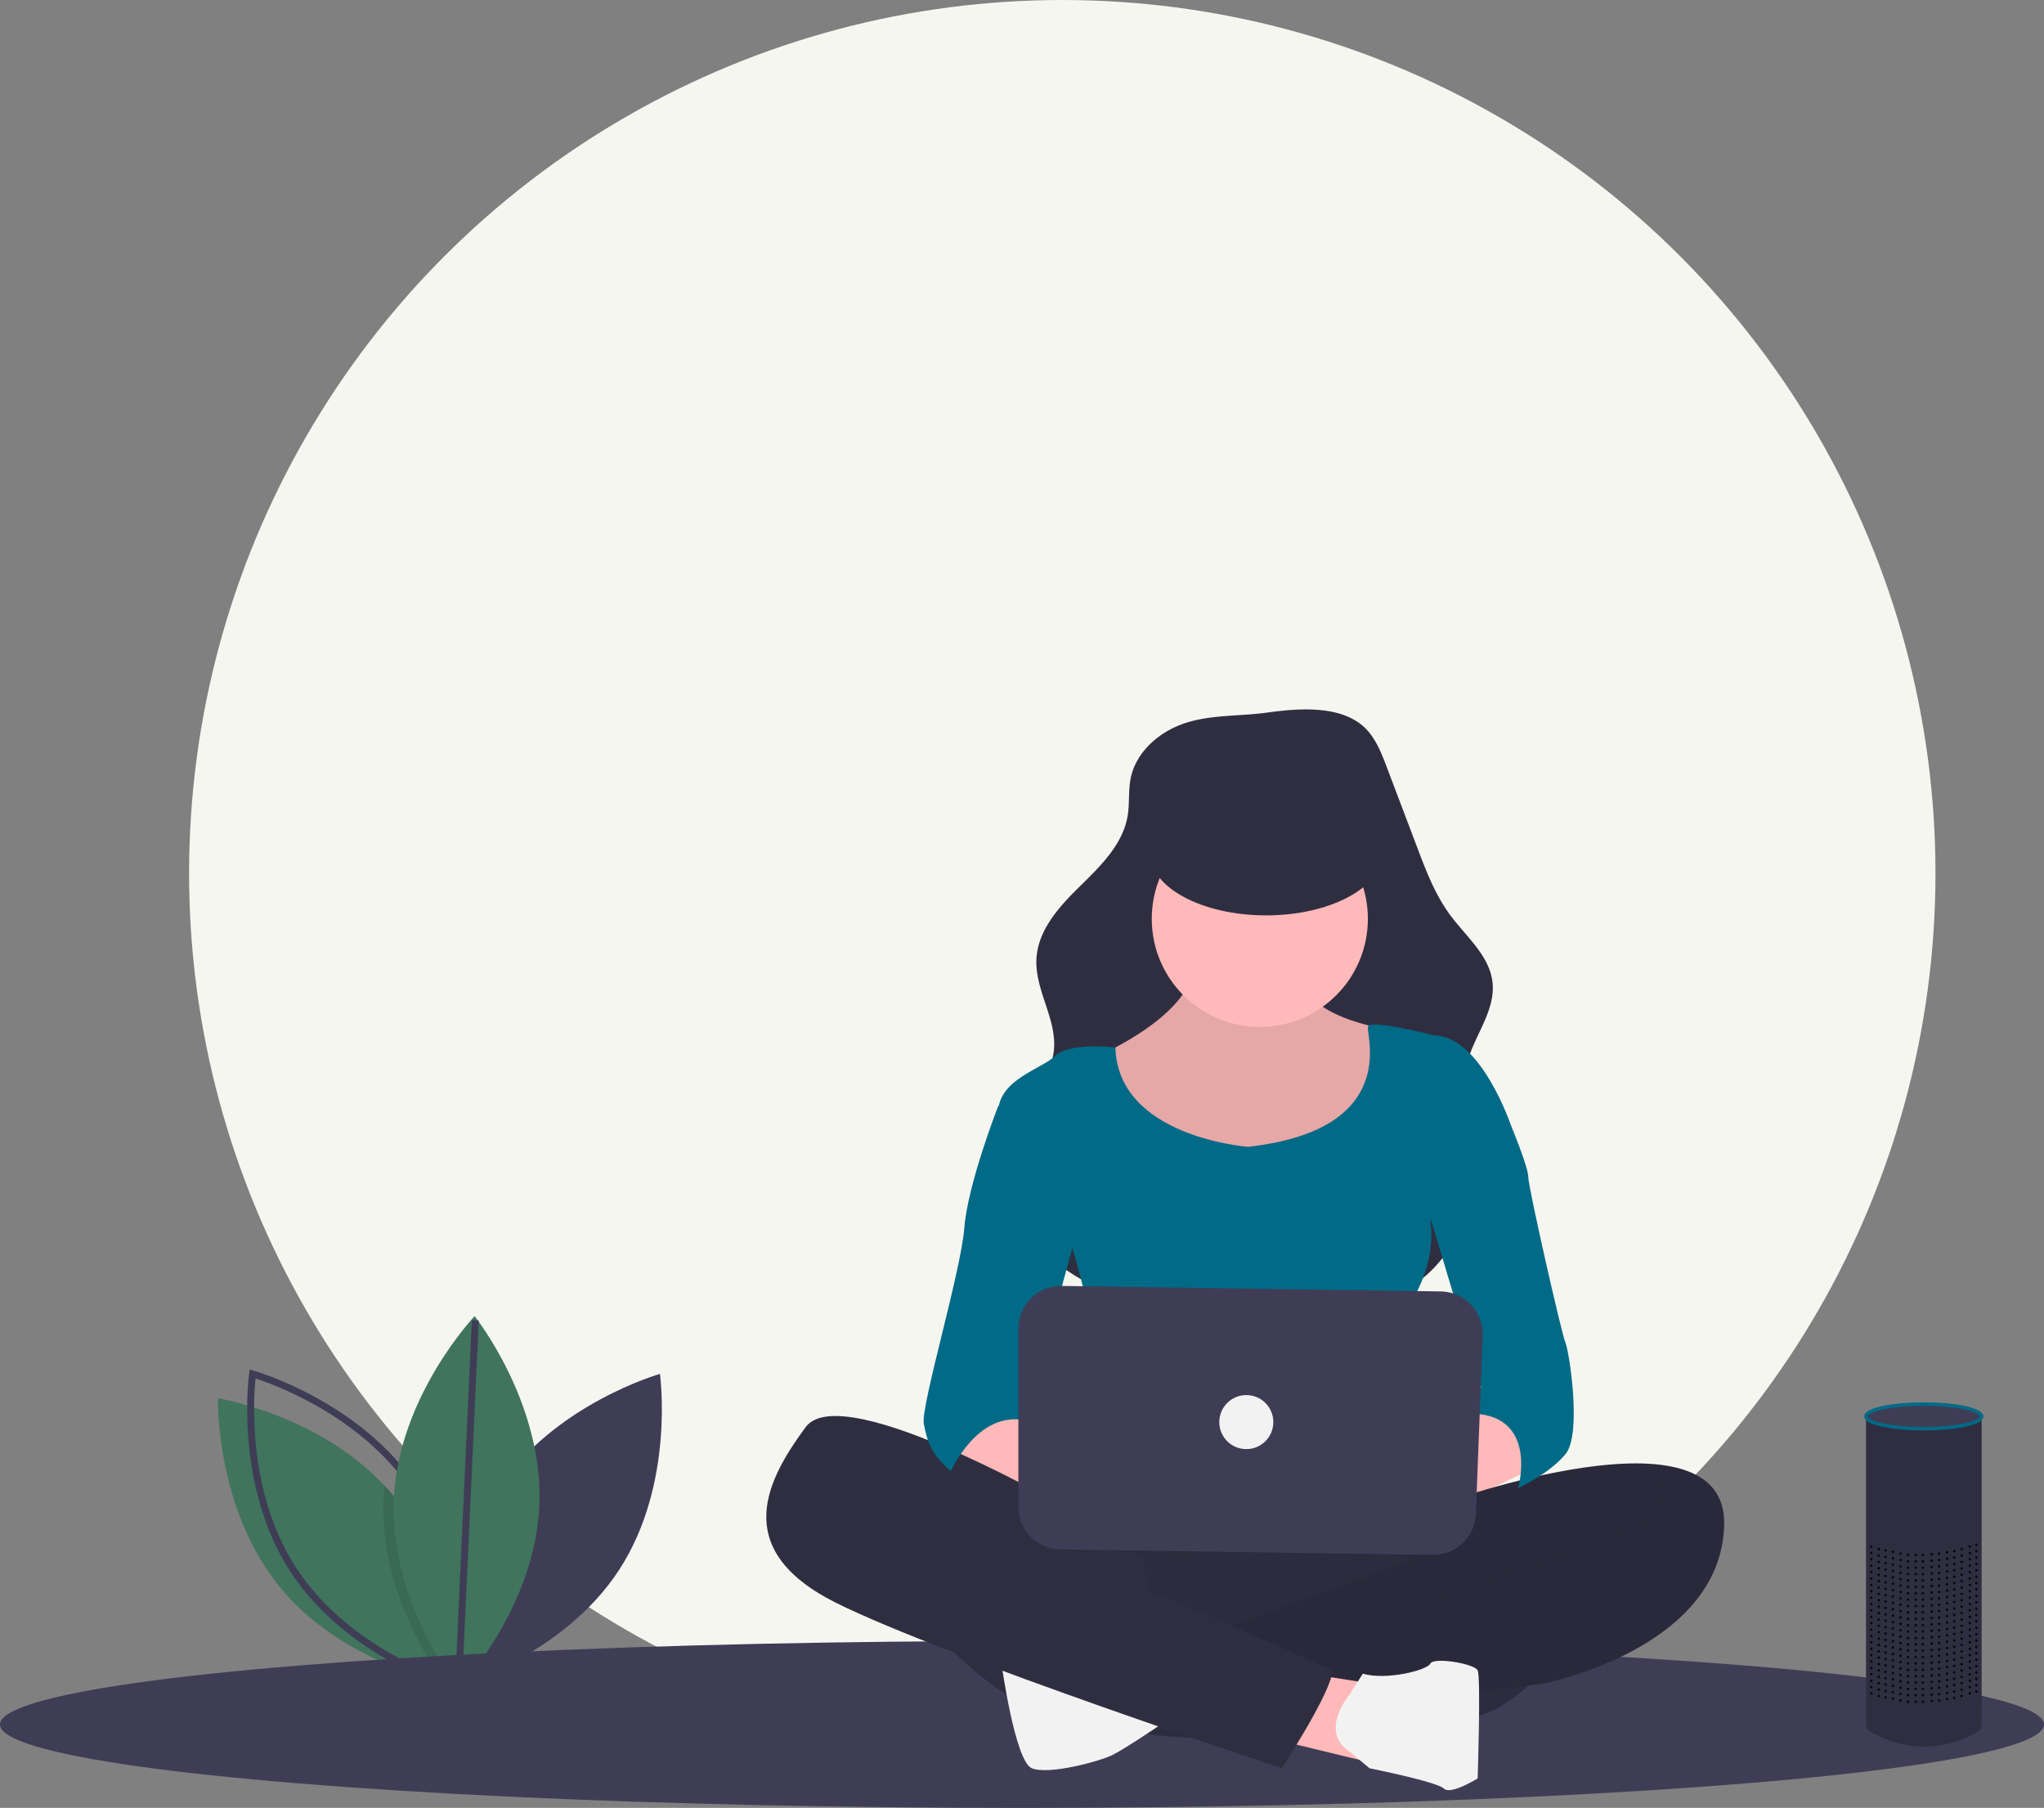 <svg xmlns="http://www.w3.org/2000/svg" width="588.194" height="520.174" viewBox="0 0 588.194 520.174">
  <rect x="0" y="0" width="588.194" height="520.174" fill="#808080" stroke="none"/>
  <g id="undraw_voice_interface_eckp" transform="translate(0 0)">
    <circle id="Ellipse_53" data-name="Ellipse 53" cx="251.276" cy="251.276" r="251.276" transform="translate(54.412 0)" fill="#f5f6f0"/>
    <path id="Path_302" data-name="Path 302" d="M384.566,672.011C368.38,696.833,372.815,728.4,372.815,728.4s30.678-8.674,46.864-33.5,11.751-56.393,11.751-56.393S400.752,647.189,384.566,672.011Z" transform="translate(-241.523 -243.205)" fill="#3f3d56"/>
    <path id="Path_303" data-name="Path 303" d="M345.915,730.872s-.394-.063-1.119-.21c-.578-.117-1.375-.285-2.347-.516-8.694-2.05-31.808-8.979-46.919-27.2-18.914-22.812-18.117-54.682-18.117-54.682s28.919,4.7,47.976,25.184q1.239,1.321,2.41,2.737c16.457,19.848,17.991,46.555,18.113,53.157C345.928,730.336,345.915,730.872,345.915,730.872Z" transform="translate(-214.709 -245.962)" fill="#40745d"/>
    <path id="Path_304" data-name="Path 304" d="M337.964,672.011c16.186,24.822,11.751,56.393,11.751,56.393s-30.678-8.674-46.864-33.5S291.1,638.515,291.1,638.515,321.778,647.189,337.964,672.011Z" transform="translate(-218.423 -243.205)" fill="none" stroke="#3f3d56" stroke-miterlimit="10" stroke-width="2"/>
    <path id="Path_305" data-name="Path 305" d="M364.683,739.271c-.428.516-.8.956-1.115,1.316-.687.784-1.077,1.195-1.077,1.195s-.474-.6-1.27-1.71c-4.372-6.095-18.436-27.767-17.35-52.8q.088-1.968.289-3.894,1.239,1.32,2.41,2.737C363.027,705.963,364.561,732.669,364.683,739.271Z" transform="translate(-233.481 -255.887)" opacity="0.1"/>
    <path id="Path_306" data-name="Path 306" d="M389.838,669.848c-1.279,29.605-23.256,52.7-23.256,52.7s-19.9-24.9-18.623-54.51,23.256-52.7,23.256-52.7S391.118,640.242,389.838,669.848Z" transform="translate(-234.637 -236.652)" fill="#40745d"/>
    <line id="Line_22" data-name="Line 22" y1="105.165" x2="4.832" transform="translate(131.945 379.892)" fill="none" stroke="#3f3d56" stroke-miterlimit="10" stroke-width="2"/>
    <ellipse id="Ellipse_54" data-name="Ellipse 54" cx="294.097" cy="24.008" rx="294.097" ry="24.008" transform="translate(0 472.158)" fill="#3f3d56"/>
    <path id="Path_307" data-name="Path 307" d="M644.11,375.975c-7.332,2.476-13.975,8.268-15.476,15.86-.7,3.519-.269,7.178-.855,10.717-1.359,8.208-7.8,14.477-13.744,20.3s-12.08,12.588-12.514,20.9c-.475,9.1,6.123,17.621,4.982,26.66-1.326,10.5-12.418,17.305-15.159,27.529-1.831,6.826.413,14.18,4.1,20.207,7.034,11.486,19.056,19.283,31.859,23.464s26.439,5.06,39.906,5.2c16.4.172,34.2-1.236,46.523-12.059a37.27,37.27,0,0,0,12.373-24.264c1.17-12.536-4.062-25.49-.453-37.553,2.271-7.592,7.968-14.525,7.117-22.4-.831-7.7-7.559-13.163-12.174-19.386-4.309-5.81-6.924-12.672-9.487-19.437l-8.769-23.146c-1.724-4.55-3.617-9.336-7.458-12.322-7.192-5.591-18.756-4.492-27.165-3.339C659.919,373.97,651.612,373.441,644.11,375.975Z" transform="translate(-303.272 -167.854)" fill="#2f2e41"/>
    <path id="Path_308" data-name="Path 308" d="M654.208,471.116s3.887,12.633-25.267,27.21,2.915,30.125,2.915,30.125l34.013,7.774s34.984-4.859,38.872-10.69,10.69-25.267,8.746-28.182a45.434,45.434,0,0,0-4.859-5.831s-23.323-3.887-22.351-14.577S654.208,471.116,654.208,471.116Z" transform="translate(-310.624 -195.571)" fill="#ffb9b9"/>
    <path id="Path_309" data-name="Path 309" d="M654.208,471.116s3.887,12.633-25.267,27.21,2.915,30.125,2.915,30.125l34.013,7.774s34.984-4.859,38.872-10.69,10.69-25.267,8.746-28.182a45.434,45.434,0,0,0-4.859-5.831s-23.323-3.887-22.351-14.577S654.208,471.116,654.208,471.116Z" transform="translate(-310.624 -195.571)" opacity="0.1"/>
    <circle id="Ellipse_55" data-name="Ellipse 55" cx="31.097" cy="31.097" r="31.097" transform="translate(331.436 233.272)" fill="#ffb9b9"/>
    <path id="Path_310" data-name="Path 310" d="M662.325,533.553s-37.451-2.739-38.161-28.58c0,0-13.344-1.546-17.231,2.341s-16.52,6.8-16.52,16.52,21.379,38.872,21.379,38.872,11.661,38.872,6.8,45.674-5.831,24.295-5.831,24.295,48.59-3.887,56.364,0,38.872,3.887,40.815,0S708,580.2,708,580.2s8.746-11.661,6.8-25.267l23.323-27.21s-8.746-26.238-22.351-26.238c0,0-18.464-4.859-18.95-2.43S706.056,528.694,662.325,533.553Z" transform="translate(-303.193 -203.588)" fill="#006a87"/>
    <path id="Path_311" data-name="Path 311" d="M568.737,662.041s8.746,13.605,31.1,16.52,26.238-4.859,24.295-6.8-25.267-10.69-25.267-10.69l-13.6-10.69Z" transform="translate(-297.065 -246.559)" fill="#ffb9b9"/>
    <path id="Path_312" data-name="Path 312" d="M771.784,650.38l-25.266,14.577s-33.041-1.944-20.408,7.774,35.956,5.831,35.956,5.831l22.351-10.69Z" transform="translate(-340.74 -246.559)" fill="#ffb9b9"/>
    <path id="Path_313" data-name="Path 313" d="M611.227,685.6s-23.323,57.336,4.859,66.082,105.925,6.8,123.417-4.859,22.351-27.21,19.436-32.069-22.351-18.464-35.956-19.436S611.227,685.6,611.227,685.6Z" transform="translate(-306.515 -256.516)" fill="#2f2e41"/>
    <path id="Path_314" data-name="Path 314" d="M611.227,685.6s-23.323,57.336,4.859,66.082,105.925,6.8,123.417-4.859,22.351-27.21,19.436-32.069-22.351-18.464-35.956-19.436S611.227,685.6,611.227,685.6Z" transform="translate(-306.515 -256.516)" opacity="0.05"/>
    <path id="Path_315" data-name="Path 315" d="M738.294,686s82.323-29.8,81.352,6.156-52.477,45.674-52.477,45.674l-15.549,1.944L666.1,742.69s2.915-15.549-3.887-17.492c0,0,22.351-5.831,23.323-6.8s56.364-20.408,60.251-21.379,15.549-8.746,24.295-7.774c0,0,9.718-7.774,20.408-5.831l-30.126,1.944Z" transform="translate(-323.491 -253.351)" fill="#2f2e41"/>
    <path id="Path_316" data-name="Path 316" d="M738.294,686s82.323-29.8,81.352,6.156-52.477,45.674-52.477,45.674l-15.549,1.944L666.1,742.69s2.915-15.549-3.887-17.492c0,0,22.351-5.831,23.323-6.8s56.364-20.408,60.251-21.379,15.549-8.746,24.295-7.774c0,0,9.718-7.774,20.408-5.831l-30.126,1.944Z" transform="translate(-323.491 -253.351)" opacity="0.1"/>
    <path id="Path_317" data-name="Path 317" d="M558,604.281l10.379,23.681,63.166-22.351,4.859-12.633-16.52-2.915-33.213,5.83-14.4,3.888Z" transform="translate(-157.741 -166.805)" fill="#2f2e41"/>
    <path id="Path_318" data-name="Path 318" d="M558,604.281l10.379,23.681,63.166-22.351,4.859-12.633-16.52-2.915-33.213,5.83-14.4,3.888Z" transform="translate(-157.741 -166.805)" opacity="0.1"/>
    <path id="Path_319" data-name="Path 319" d="M553.714,717.979s18.464,23.323,39.843,29.154,33.041-1.944,33.041-1.944l-6.8-27.21-2.915-17.492-12.633-8.746-25.267-11.661-30.125-9.718s-12.633-1.944-12.633,0,11.661,31.1,11.661,31.1Z" transform="translate(-287.874 -251.963)" fill="#2f2e41"/>
    <path id="Path_320" data-name="Path 320" d="M591.768,754.637s3.887,28.182,8.746,30.125,19.436-1.944,23.323-3.887,17.1-10.911,17.1-10.911S594.683,752.693,591.768,754.637Z" transform="translate(-303.576 -275.988)" fill="#f2f2f2"/>
    <path id="Path_321" data-name="Path 321" d="M521.413,671.348l18.464,2.915-1.944,22.351-25.754-6.256Z" transform="translate(-144.789 -189.784)" fill="#ffb9b9"/>
    <path id="Path_322" data-name="Path 322" d="M729.675,763.515s-8.653,10.3.093,16.131l5.831,4.859s19.436,3.887,21.379,5.831,9.718-2.915,9.718-2.915.972-29.154,0-31.1-12.633-3.887-13.605-1.944-12.633,4.859-19.436,2.915Z" transform="translate(-341.482 -275.731)" fill="#f2f2f2"/>
    <path id="Path_323" data-name="Path 323" d="M587.446,683.866s-68.025-39.843-78.715-25.267-22.351,34.984,8.746,50.533S645.754,756.75,645.754,756.75s14.577-22.351,14.577-28.182c0,0-51.5-23.323-60.251-25.267s-43.731-24.295-48.59-26.238-11.661-7.774-11.661-7.774Z" transform="translate(-276.904 -247.976)" fill="#2f2e41"/>
    <path id="Path_324" data-name="Path 324" d="M585.852,527.1l-3.887,2.915s-8.746,22.351-9.718,34.984-12.633,51.5-11.661,56.364,1.944,8.746,7.774,13.605c0,0,7.774-17.492,21.379-14.577l16.52-60.251Z" transform="translate(-294.745 -211.707)" fill="#006a87"/>
    <path id="Path_325" data-name="Path 325" d="M778.223,527.1,786,535.842s4.859,11.661,4.859,14.577,9.718,45.674,10.69,47.618,4.859,26.238,0,32.069-13.6,9.718-13.6,9.718,5.831-20.408-12.633-21.379l1.944-7.774-17.492-58.307Z" transform="translate(-351.066 -211.707)" fill="#006a87"/>
    <path id="Path_326" data-name="Path 326" d="M598.542,615.52v51.188a12.307,12.307,0,0,0,12.124,12.305l107.05,1.586a12.306,12.306,0,0,0,12.48-11.832l1.969-51.194a12.307,12.307,0,0,0-12.119-12.778l-109.019-1.58a12.307,12.307,0,0,0-12.485,12.305Z" transform="translate(-305.491 -233.225)" fill="#3f3d56"/>
    <ellipse id="Ellipse_56" data-name="Ellipse 56" cx="33.473" cy="18.024" rx="33.473" ry="18.024" transform="translate(330.884 227.324)" fill="#2f2e41"/>
    <circle id="Ellipse_57" data-name="Ellipse 57" cx="7.774" cy="7.774" r="7.774" transform="translate(350.872 401.392)" fill="#f2f2f2"/>
    <path id="Path_327" data-name="Path 327" d="M971.875,655.635v88.779c0,1.525-.821,1.743-2.155,2.483-4.5,2.5-15.594,6.944-28.914-.1-1.367-.722-2.209-.967-2.209-2.513V656.2S955.521,663.03,971.875,655.635Z" transform="translate(-401.622 -248.044)" fill="#2f2e41"/>
    <ellipse id="Ellipse_58" data-name="Ellipse 58" cx="16.639" cy="3.534" rx="16.639" ry="3.534" transform="translate(536.976 403.997)" fill="#3f3d56" stroke="#006a87" stroke-miterlimit="10" stroke-width="1"/>
    <g id="Group_48" data-name="Group 48" transform="translate(538.118 444.083)" opacity="0.8">
      <circle id="Ellipse_59" data-name="Ellipse 59" cx="0.373" cy="0.373" r="0.373" transform="translate(30.247)"/>
      <circle id="Ellipse_60" data-name="Ellipse 60" cx="0.373" cy="0.373" r="0.373" transform="translate(28.351 0.53)"/>
      <circle id="Ellipse_61" data-name="Ellipse 61" cx="0.373" cy="0.373" r="0.373" transform="translate(26.01 1.276)"/>
      <circle id="Ellipse_62" data-name="Ellipse 62" cx="0.373" cy="0.373" r="0.373" transform="translate(21.812 2.181)"/>
      <circle id="Ellipse_63" data-name="Ellipse 63" cx="0.373" cy="0.373" r="0.373" transform="translate(17.386 2.717)"/>
      <circle id="Ellipse_64" data-name="Ellipse 64" cx="0.373" cy="0.373" r="0.373" transform="translate(12.802 2.927)"/>
      <circle id="Ellipse_65" data-name="Ellipse 65" cx="0.373" cy="0.373" r="0.373" transform="translate(6.222 2.023)"/>
      <circle id="Ellipse_66" data-name="Ellipse 66" cx="0.373" cy="0.373" r="0.373" transform="translate(8.402 2.554)"/>
      <circle id="Ellipse_67" data-name="Ellipse 67" cx="0.373" cy="0.373" r="0.373" transform="translate(2.149 1.276)"/>
      <circle id="Ellipse_68" data-name="Ellipse 68" cx="0.373" cy="0.373" r="0.373" transform="translate(4.111 1.65)"/>
      <circle id="Ellipse_69" data-name="Ellipse 69" cx="0.373" cy="0.373" r="0.373" transform="translate(0 0.53)"/>
      <circle id="Ellipse_70" data-name="Ellipse 70" cx="0.373" cy="0.373" r="0.373" transform="translate(23.866 1.808)"/>
      <circle id="Ellipse_71" data-name="Ellipse 71" cx="0.373" cy="0.373" r="0.373" transform="translate(19.535 2.554)"/>
      <circle id="Ellipse_72" data-name="Ellipse 72" cx="0.373" cy="0.373" r="0.373" transform="translate(14.835 2.927)"/>
      <circle id="Ellipse_73" data-name="Ellipse 73" cx="0.373" cy="0.373" r="0.373" transform="translate(10.559 2.927)"/>
    </g>
    <g id="Group_49" data-name="Group 49" transform="translate(538.118 445.92)" opacity="0.8">
      <circle id="Ellipse_74" data-name="Ellipse 74" cx="0.373" cy="0.373" r="0.373" transform="translate(30.247)"/>
      <circle id="Ellipse_75" data-name="Ellipse 75" cx="0.373" cy="0.373" r="0.373" transform="translate(28.351 0.53)"/>
      <circle id="Ellipse_76" data-name="Ellipse 76" cx="0.373" cy="0.373" r="0.373" transform="translate(26.01 1.276)"/>
      <circle id="Ellipse_77" data-name="Ellipse 77" cx="0.373" cy="0.373" r="0.373" transform="translate(21.812 2.181)"/>
      <circle id="Ellipse_78" data-name="Ellipse 78" cx="0.373" cy="0.373" r="0.373" transform="translate(17.386 2.717)"/>
      <circle id="Ellipse_79" data-name="Ellipse 79" cx="0.373" cy="0.373" r="0.373" transform="translate(12.802 2.927)"/>
      <circle id="Ellipse_80" data-name="Ellipse 80" cx="0.373" cy="0.373" r="0.373" transform="translate(6.222 2.023)"/>
      <circle id="Ellipse_81" data-name="Ellipse 81" cx="0.373" cy="0.373" r="0.373" transform="translate(8.402 2.554)"/>
      <circle id="Ellipse_82" data-name="Ellipse 82" cx="0.373" cy="0.373" r="0.373" transform="translate(2.149 1.276)"/>
      <circle id="Ellipse_83" data-name="Ellipse 83" cx="0.373" cy="0.373" r="0.373" transform="translate(4.111 1.65)"/>
      <circle id="Ellipse_84" data-name="Ellipse 84" cx="0.373" cy="0.373" r="0.373" transform="translate(0 0.53)"/>
      <circle id="Ellipse_85" data-name="Ellipse 85" cx="0.373" cy="0.373" r="0.373" transform="translate(23.866 1.808)"/>
      <circle id="Ellipse_86" data-name="Ellipse 86" cx="0.373" cy="0.373" r="0.373" transform="translate(19.535 2.554)"/>
      <circle id="Ellipse_87" data-name="Ellipse 87" cx="0.373" cy="0.373" r="0.373" transform="translate(14.835 2.927)"/>
      <circle id="Ellipse_88" data-name="Ellipse 88" cx="0.373" cy="0.373" r="0.373" transform="translate(10.559 2.927)"/>
    </g>
    <g id="Group_50" data-name="Group 50" transform="translate(538.118 447.757)" opacity="0.8">
      <circle id="Ellipse_89" data-name="Ellipse 89" cx="0.373" cy="0.373" r="0.373" transform="translate(30.247)"/>
      <circle id="Ellipse_90" data-name="Ellipse 90" cx="0.373" cy="0.373" r="0.373" transform="translate(28.351 0.53)"/>
      <circle id="Ellipse_91" data-name="Ellipse 91" cx="0.373" cy="0.373" r="0.373" transform="translate(26.01 1.276)"/>
      <circle id="Ellipse_92" data-name="Ellipse 92" cx="0.373" cy="0.373" r="0.373" transform="translate(21.812 2.181)"/>
      <circle id="Ellipse_93" data-name="Ellipse 93" cx="0.373" cy="0.373" r="0.373" transform="translate(17.386 2.717)"/>
      <circle id="Ellipse_94" data-name="Ellipse 94" cx="0.373" cy="0.373" r="0.373" transform="translate(12.802 2.928)"/>
      <circle id="Ellipse_95" data-name="Ellipse 95" cx="0.373" cy="0.373" r="0.373" transform="translate(6.222 2.023)"/>
      <circle id="Ellipse_96" data-name="Ellipse 96" cx="0.373" cy="0.373" r="0.373" transform="translate(8.402 2.554)"/>
      <circle id="Ellipse_97" data-name="Ellipse 97" cx="0.373" cy="0.373" r="0.373" transform="translate(2.149 1.276)"/>
      <circle id="Ellipse_98" data-name="Ellipse 98" cx="0.373" cy="0.373" r="0.373" transform="translate(4.111 1.65)"/>
      <circle id="Ellipse_99" data-name="Ellipse 99" cx="0.373" cy="0.373" r="0.373" transform="translate(0 0.53)"/>
      <circle id="Ellipse_100" data-name="Ellipse 100" cx="0.373" cy="0.373" r="0.373" transform="translate(23.866 1.808)"/>
      <circle id="Ellipse_101" data-name="Ellipse 101" cx="0.373" cy="0.373" r="0.373" transform="translate(19.535 2.554)"/>
      <circle id="Ellipse_102" data-name="Ellipse 102" cx="0.373" cy="0.373" r="0.373" transform="translate(14.835 2.928)"/>
      <circle id="Ellipse_103" data-name="Ellipse 103" cx="0.373" cy="0.373" r="0.373" transform="translate(10.559 2.928)"/>
    </g>
    <g id="Group_51" data-name="Group 51" transform="translate(538.118 449.594)" opacity="0.8">
      <circle id="Ellipse_104" data-name="Ellipse 104" cx="0.373" cy="0.373" r="0.373" transform="translate(30.247)"/>
      <circle id="Ellipse_105" data-name="Ellipse 105" cx="0.373" cy="0.373" r="0.373" transform="translate(28.351 0.53)"/>
      <circle id="Ellipse_106" data-name="Ellipse 106" cx="0.373" cy="0.373" r="0.373" transform="translate(26.01 1.276)"/>
      <circle id="Ellipse_107" data-name="Ellipse 107" cx="0.373" cy="0.373" r="0.373" transform="translate(21.812 2.181)"/>
      <circle id="Ellipse_108" data-name="Ellipse 108" cx="0.373" cy="0.373" r="0.373" transform="translate(17.386 2.717)"/>
      <circle id="Ellipse_109" data-name="Ellipse 109" cx="0.373" cy="0.373" r="0.373" transform="translate(12.802 2.927)"/>
      <circle id="Ellipse_110" data-name="Ellipse 110" cx="0.373" cy="0.373" r="0.373" transform="translate(6.222 2.023)"/>
      <circle id="Ellipse_111" data-name="Ellipse 111" cx="0.373" cy="0.373" r="0.373" transform="translate(8.402 2.554)"/>
      <circle id="Ellipse_112" data-name="Ellipse 112" cx="0.373" cy="0.373" r="0.373" transform="translate(2.149 1.276)"/>
      <circle id="Ellipse_113" data-name="Ellipse 113" cx="0.373" cy="0.373" r="0.373" transform="translate(4.111 1.65)"/>
      <circle id="Ellipse_114" data-name="Ellipse 114" cx="0.373" cy="0.373" r="0.373" transform="translate(0 0.53)"/>
      <circle id="Ellipse_115" data-name="Ellipse 115" cx="0.373" cy="0.373" r="0.373" transform="translate(23.866 1.808)"/>
      <circle id="Ellipse_116" data-name="Ellipse 116" cx="0.373" cy="0.373" r="0.373" transform="translate(19.535 2.554)"/>
      <circle id="Ellipse_117" data-name="Ellipse 117" cx="0.373" cy="0.373" r="0.373" transform="translate(14.835 2.927)"/>
      <circle id="Ellipse_118" data-name="Ellipse 118" cx="0.373" cy="0.373" r="0.373" transform="translate(10.559 2.927)"/>
    </g>
    <g id="Group_52" data-name="Group 52" transform="translate(538.118 451.431)" opacity="0.8">
      <circle id="Ellipse_119" data-name="Ellipse 119" cx="0.373" cy="0.373" r="0.373" transform="translate(30.247)"/>
      <circle id="Ellipse_120" data-name="Ellipse 120" cx="0.373" cy="0.373" r="0.373" transform="translate(28.351 0.53)"/>
      <circle id="Ellipse_121" data-name="Ellipse 121" cx="0.373" cy="0.373" r="0.373" transform="translate(26.01 1.276)"/>
      <circle id="Ellipse_122" data-name="Ellipse 122" cx="0.373" cy="0.373" r="0.373" transform="translate(21.812 2.181)"/>
      <circle id="Ellipse_123" data-name="Ellipse 123" cx="0.373" cy="0.373" r="0.373" transform="translate(17.386 2.717)"/>
      <circle id="Ellipse_124" data-name="Ellipse 124" cx="0.373" cy="0.373" r="0.373" transform="translate(12.802 2.927)"/>
      <circle id="Ellipse_125" data-name="Ellipse 125" cx="0.373" cy="0.373" r="0.373" transform="translate(6.222 2.023)"/>
      <circle id="Ellipse_126" data-name="Ellipse 126" cx="0.373" cy="0.373" r="0.373" transform="translate(8.402 2.554)"/>
      <circle id="Ellipse_127" data-name="Ellipse 127" cx="0.373" cy="0.373" r="0.373" transform="translate(2.149 1.276)"/>
      <circle id="Ellipse_128" data-name="Ellipse 128" cx="0.373" cy="0.373" r="0.373" transform="translate(4.111 1.65)"/>
      <circle id="Ellipse_129" data-name="Ellipse 129" cx="0.373" cy="0.373" r="0.373" transform="translate(0 0.53)"/>
      <circle id="Ellipse_130" data-name="Ellipse 130" cx="0.373" cy="0.373" r="0.373" transform="translate(23.866 1.808)"/>
      <circle id="Ellipse_131" data-name="Ellipse 131" cx="0.373" cy="0.373" r="0.373" transform="translate(19.535 2.554)"/>
      <circle id="Ellipse_132" data-name="Ellipse 132" cx="0.373" cy="0.373" r="0.373" transform="translate(14.835 2.927)"/>
      <circle id="Ellipse_133" data-name="Ellipse 133" cx="0.373" cy="0.373" r="0.373" transform="translate(10.559 2.927)"/>
    </g>
    <g id="Group_53" data-name="Group 53" transform="translate(538.118 453.268)" opacity="0.8">
      <circle id="Ellipse_134" data-name="Ellipse 134" cx="0.373" cy="0.373" r="0.373" transform="translate(30.247)"/>
      <circle id="Ellipse_135" data-name="Ellipse 135" cx="0.373" cy="0.373" r="0.373" transform="translate(28.351 0.53)"/>
      <circle id="Ellipse_136" data-name="Ellipse 136" cx="0.373" cy="0.373" r="0.373" transform="translate(26.01 1.276)"/>
      <circle id="Ellipse_137" data-name="Ellipse 137" cx="0.373" cy="0.373" r="0.373" transform="translate(21.812 2.181)"/>
      <circle id="Ellipse_138" data-name="Ellipse 138" cx="0.373" cy="0.373" r="0.373" transform="translate(17.386 2.717)"/>
      <circle id="Ellipse_139" data-name="Ellipse 139" cx="0.373" cy="0.373" r="0.373" transform="translate(12.802 2.928)"/>
      <circle id="Ellipse_140" data-name="Ellipse 140" cx="0.373" cy="0.373" r="0.373" transform="translate(6.222 2.023)"/>
      <circle id="Ellipse_141" data-name="Ellipse 141" cx="0.373" cy="0.373" r="0.373" transform="translate(8.402 2.554)"/>
      <circle id="Ellipse_142" data-name="Ellipse 142" cx="0.373" cy="0.373" r="0.373" transform="translate(2.149 1.276)"/>
      <circle id="Ellipse_143" data-name="Ellipse 143" cx="0.373" cy="0.373" r="0.373" transform="translate(4.111 1.65)"/>
      <circle id="Ellipse_144" data-name="Ellipse 144" cx="0.373" cy="0.373" r="0.373" transform="translate(0 0.53)"/>
      <circle id="Ellipse_145" data-name="Ellipse 145" cx="0.373" cy="0.373" r="0.373" transform="translate(23.866 1.808)"/>
      <circle id="Ellipse_146" data-name="Ellipse 146" cx="0.373" cy="0.373" r="0.373" transform="translate(19.535 2.554)"/>
      <circle id="Ellipse_147" data-name="Ellipse 147" cx="0.373" cy="0.373" r="0.373" transform="translate(14.835 2.928)"/>
      <circle id="Ellipse_148" data-name="Ellipse 148" cx="0.373" cy="0.373" r="0.373" transform="translate(10.559 2.928)"/>
    </g>
    <g id="Group_54" data-name="Group 54" transform="translate(538.118 455.105)" opacity="0.8">
      <circle id="Ellipse_149" data-name="Ellipse 149" cx="0.373" cy="0.373" r="0.373" transform="translate(30.247)"/>
      <circle id="Ellipse_150" data-name="Ellipse 150" cx="0.373" cy="0.373" r="0.373" transform="translate(28.351 0.53)"/>
      <circle id="Ellipse_151" data-name="Ellipse 151" cx="0.373" cy="0.373" r="0.373" transform="translate(26.01 1.276)"/>
      <circle id="Ellipse_152" data-name="Ellipse 152" cx="0.373" cy="0.373" r="0.373" transform="translate(21.812 2.181)"/>
      <circle id="Ellipse_153" data-name="Ellipse 153" cx="0.373" cy="0.373" r="0.373" transform="translate(17.386 2.717)"/>
      <circle id="Ellipse_154" data-name="Ellipse 154" cx="0.373" cy="0.373" r="0.373" transform="translate(12.802 2.928)"/>
      <circle id="Ellipse_155" data-name="Ellipse 155" cx="0.373" cy="0.373" r="0.373" transform="translate(6.222 2.023)"/>
      <circle id="Ellipse_156" data-name="Ellipse 156" cx="0.373" cy="0.373" r="0.373" transform="translate(8.402 2.554)"/>
      <circle id="Ellipse_157" data-name="Ellipse 157" cx="0.373" cy="0.373" r="0.373" transform="translate(2.149 1.276)"/>
      <circle id="Ellipse_158" data-name="Ellipse 158" cx="0.373" cy="0.373" r="0.373" transform="translate(4.111 1.65)"/>
      <circle id="Ellipse_159" data-name="Ellipse 159" cx="0.373" cy="0.373" r="0.373" transform="translate(0 0.53)"/>
      <circle id="Ellipse_160" data-name="Ellipse 160" cx="0.373" cy="0.373" r="0.373" transform="translate(23.866 1.808)"/>
      <circle id="Ellipse_161" data-name="Ellipse 161" cx="0.373" cy="0.373" r="0.373" transform="translate(19.535 2.554)"/>
      <circle id="Ellipse_162" data-name="Ellipse 162" cx="0.373" cy="0.373" r="0.373" transform="translate(14.835 2.928)"/>
      <circle id="Ellipse_163" data-name="Ellipse 163" cx="0.373" cy="0.373" r="0.373" transform="translate(10.559 2.928)"/>
    </g>
    <g id="Group_55" data-name="Group 55" transform="translate(538.118 456.942)" opacity="0.8">
      <circle id="Ellipse_164" data-name="Ellipse 164" cx="0.373" cy="0.373" r="0.373" transform="translate(30.247)"/>
      <circle id="Ellipse_165" data-name="Ellipse 165" cx="0.373" cy="0.373" r="0.373" transform="translate(28.351 0.53)"/>
      <circle id="Ellipse_166" data-name="Ellipse 166" cx="0.373" cy="0.373" r="0.373" transform="translate(26.01 1.276)"/>
      <circle id="Ellipse_167" data-name="Ellipse 167" cx="0.373" cy="0.373" r="0.373" transform="translate(21.812 2.181)"/>
      <circle id="Ellipse_168" data-name="Ellipse 168" cx="0.373" cy="0.373" r="0.373" transform="translate(17.386 2.717)"/>
      <circle id="Ellipse_169" data-name="Ellipse 169" cx="0.373" cy="0.373" r="0.373" transform="translate(12.802 2.927)"/>
      <circle id="Ellipse_170" data-name="Ellipse 170" cx="0.373" cy="0.373" r="0.373" transform="translate(6.222 2.023)"/>
      <circle id="Ellipse_171" data-name="Ellipse 171" cx="0.373" cy="0.373" r="0.373" transform="translate(8.402 2.554)"/>
      <circle id="Ellipse_172" data-name="Ellipse 172" cx="0.373" cy="0.373" r="0.373" transform="translate(2.149 1.276)"/>
      <circle id="Ellipse_173" data-name="Ellipse 173" cx="0.373" cy="0.373" r="0.373" transform="translate(4.111 1.65)"/>
      <circle id="Ellipse_174" data-name="Ellipse 174" cx="0.373" cy="0.373" r="0.373" transform="translate(0 0.53)"/>
      <circle id="Ellipse_175" data-name="Ellipse 175" cx="0.373" cy="0.373" r="0.373" transform="translate(23.866 1.808)"/>
      <circle id="Ellipse_176" data-name="Ellipse 176" cx="0.373" cy="0.373" r="0.373" transform="translate(19.535 2.554)"/>
      <circle id="Ellipse_177" data-name="Ellipse 177" cx="0.373" cy="0.373" r="0.373" transform="translate(14.835 2.927)"/>
      <circle id="Ellipse_178" data-name="Ellipse 178" cx="0.373" cy="0.373" r="0.373" transform="translate(10.559 2.927)"/>
    </g>
    <g id="Group_56" data-name="Group 56" transform="translate(538.118 458.779)" opacity="0.8">
      <circle id="Ellipse_179" data-name="Ellipse 179" cx="0.373" cy="0.373" r="0.373" transform="translate(30.247)"/>
      <circle id="Ellipse_180" data-name="Ellipse 180" cx="0.373" cy="0.373" r="0.373" transform="translate(28.351 0.53)"/>
      <circle id="Ellipse_181" data-name="Ellipse 181" cx="0.373" cy="0.373" r="0.373" transform="translate(26.01 1.276)"/>
      <circle id="Ellipse_182" data-name="Ellipse 182" cx="0.373" cy="0.373" r="0.373" transform="translate(21.812 2.181)"/>
      <circle id="Ellipse_183" data-name="Ellipse 183" cx="0.373" cy="0.373" r="0.373" transform="translate(17.386 2.717)"/>
      <circle id="Ellipse_184" data-name="Ellipse 184" cx="0.373" cy="0.373" r="0.373" transform="translate(12.802 2.927)"/>
      <circle id="Ellipse_185" data-name="Ellipse 185" cx="0.373" cy="0.373" r="0.373" transform="translate(6.222 2.023)"/>
      <circle id="Ellipse_186" data-name="Ellipse 186" cx="0.373" cy="0.373" r="0.373" transform="translate(8.402 2.554)"/>
      <circle id="Ellipse_187" data-name="Ellipse 187" cx="0.373" cy="0.373" r="0.373" transform="translate(2.149 1.276)"/>
      <circle id="Ellipse_188" data-name="Ellipse 188" cx="0.373" cy="0.373" r="0.373" transform="translate(4.111 1.65)"/>
      <circle id="Ellipse_189" data-name="Ellipse 189" cx="0.373" cy="0.373" r="0.373" transform="translate(0 0.53)"/>
      <circle id="Ellipse_190" data-name="Ellipse 190" cx="0.373" cy="0.373" r="0.373" transform="translate(23.866 1.808)"/>
      <circle id="Ellipse_191" data-name="Ellipse 191" cx="0.373" cy="0.373" r="0.373" transform="translate(19.535 2.554)"/>
      <circle id="Ellipse_192" data-name="Ellipse 192" cx="0.373" cy="0.373" r="0.373" transform="translate(14.835 2.927)"/>
      <circle id="Ellipse_193" data-name="Ellipse 193" cx="0.373" cy="0.373" r="0.373" transform="translate(10.559 2.927)"/>
    </g>
    <g id="Group_57" data-name="Group 57" transform="translate(538.118 460.616)" opacity="0.8">
      <circle id="Ellipse_194" data-name="Ellipse 194" cx="0.373" cy="0.373" r="0.373" transform="translate(30.247)"/>
      <circle id="Ellipse_195" data-name="Ellipse 195" cx="0.373" cy="0.373" r="0.373" transform="translate(28.351 0.53)"/>
      <circle id="Ellipse_196" data-name="Ellipse 196" cx="0.373" cy="0.373" r="0.373" transform="translate(26.01 1.276)"/>
      <circle id="Ellipse_197" data-name="Ellipse 197" cx="0.373" cy="0.373" r="0.373" transform="translate(21.812 2.181)"/>
      <circle id="Ellipse_198" data-name="Ellipse 198" cx="0.373" cy="0.373" r="0.373" transform="translate(17.386 2.717)"/>
      <circle id="Ellipse_199" data-name="Ellipse 199" cx="0.373" cy="0.373" r="0.373" transform="translate(12.802 2.928)"/>
      <circle id="Ellipse_200" data-name="Ellipse 200" cx="0.373" cy="0.373" r="0.373" transform="translate(6.222 2.023)"/>
      <circle id="Ellipse_201" data-name="Ellipse 201" cx="0.373" cy="0.373" r="0.373" transform="translate(8.402 2.554)"/>
      <circle id="Ellipse_202" data-name="Ellipse 202" cx="0.373" cy="0.373" r="0.373" transform="translate(2.149 1.276)"/>
      <circle id="Ellipse_203" data-name="Ellipse 203" cx="0.373" cy="0.373" r="0.373" transform="translate(4.111 1.65)"/>
      <circle id="Ellipse_204" data-name="Ellipse 204" cx="0.373" cy="0.373" r="0.373" transform="translate(0 0.53)"/>
      <circle id="Ellipse_205" data-name="Ellipse 205" cx="0.373" cy="0.373" r="0.373" transform="translate(23.866 1.808)"/>
      <circle id="Ellipse_206" data-name="Ellipse 206" cx="0.373" cy="0.373" r="0.373" transform="translate(19.535 2.554)"/>
      <circle id="Ellipse_207" data-name="Ellipse 207" cx="0.373" cy="0.373" r="0.373" transform="translate(14.835 2.928)"/>
      <circle id="Ellipse_208" data-name="Ellipse 208" cx="0.373" cy="0.373" r="0.373" transform="translate(10.559 2.928)"/>
    </g>
    <g id="Group_58" data-name="Group 58" transform="translate(538.118 462.453)" opacity="0.8">
      <circle id="Ellipse_209" data-name="Ellipse 209" cx="0.373" cy="0.373" r="0.373" transform="translate(30.247)"/>
      <circle id="Ellipse_210" data-name="Ellipse 210" cx="0.373" cy="0.373" r="0.373" transform="translate(28.351 0.53)"/>
      <circle id="Ellipse_211" data-name="Ellipse 211" cx="0.373" cy="0.373" r="0.373" transform="translate(26.01 1.276)"/>
      <circle id="Ellipse_212" data-name="Ellipse 212" cx="0.373" cy="0.373" r="0.373" transform="translate(21.812 2.181)"/>
      <circle id="Ellipse_213" data-name="Ellipse 213" cx="0.373" cy="0.373" r="0.373" transform="translate(17.386 2.717)"/>
      <circle id="Ellipse_214" data-name="Ellipse 214" cx="0.373" cy="0.373" r="0.373" transform="translate(12.802 2.927)"/>
      <circle id="Ellipse_215" data-name="Ellipse 215" cx="0.373" cy="0.373" r="0.373" transform="translate(6.222 2.023)"/>
      <circle id="Ellipse_216" data-name="Ellipse 216" cx="0.373" cy="0.373" r="0.373" transform="translate(8.402 2.554)"/>
      <circle id="Ellipse_217" data-name="Ellipse 217" cx="0.373" cy="0.373" r="0.373" transform="translate(2.149 1.276)"/>
      <circle id="Ellipse_218" data-name="Ellipse 218" cx="0.373" cy="0.373" r="0.373" transform="translate(4.111 1.65)"/>
      <circle id="Ellipse_219" data-name="Ellipse 219" cx="0.373" cy="0.373" r="0.373" transform="translate(0 0.53)"/>
      <circle id="Ellipse_220" data-name="Ellipse 220" cx="0.373" cy="0.373" r="0.373" transform="translate(23.866 1.808)"/>
      <circle id="Ellipse_221" data-name="Ellipse 221" cx="0.373" cy="0.373" r="0.373" transform="translate(19.535 2.554)"/>
      <circle id="Ellipse_222" data-name="Ellipse 222" cx="0.373" cy="0.373" r="0.373" transform="translate(14.835 2.927)"/>
      <circle id="Ellipse_223" data-name="Ellipse 223" cx="0.373" cy="0.373" r="0.373" transform="translate(10.559 2.927)"/>
    </g>
    <g id="Group_59" data-name="Group 59" transform="translate(538.118 464.29)" opacity="0.8">
      <circle id="Ellipse_224" data-name="Ellipse 224" cx="0.373" cy="0.373" r="0.373" transform="translate(30.247)"/>
      <circle id="Ellipse_225" data-name="Ellipse 225" cx="0.373" cy="0.373" r="0.373" transform="translate(28.351 0.53)"/>
      <circle id="Ellipse_226" data-name="Ellipse 226" cx="0.373" cy="0.373" r="0.373" transform="translate(26.01 1.276)"/>
      <circle id="Ellipse_227" data-name="Ellipse 227" cx="0.373" cy="0.373" r="0.373" transform="translate(21.812 2.181)"/>
      <circle id="Ellipse_228" data-name="Ellipse 228" cx="0.373" cy="0.373" r="0.373" transform="translate(17.386 2.717)"/>
      <circle id="Ellipse_229" data-name="Ellipse 229" cx="0.373" cy="0.373" r="0.373" transform="translate(12.802 2.927)"/>
      <circle id="Ellipse_230" data-name="Ellipse 230" cx="0.373" cy="0.373" r="0.373" transform="translate(6.222 2.023)"/>
      <circle id="Ellipse_231" data-name="Ellipse 231" cx="0.373" cy="0.373" r="0.373" transform="translate(8.402 2.554)"/>
      <circle id="Ellipse_232" data-name="Ellipse 232" cx="0.373" cy="0.373" r="0.373" transform="translate(2.149 1.276)"/>
      <circle id="Ellipse_233" data-name="Ellipse 233" cx="0.373" cy="0.373" r="0.373" transform="translate(4.111 1.65)"/>
      <circle id="Ellipse_234" data-name="Ellipse 234" cx="0.373" cy="0.373" r="0.373" transform="translate(0 0.53)"/>
      <circle id="Ellipse_235" data-name="Ellipse 235" cx="0.373" cy="0.373" r="0.373" transform="translate(23.866 1.808)"/>
      <circle id="Ellipse_236" data-name="Ellipse 236" cx="0.373" cy="0.373" r="0.373" transform="translate(19.535 2.554)"/>
      <circle id="Ellipse_237" data-name="Ellipse 237" cx="0.373" cy="0.373" r="0.373" transform="translate(14.835 2.927)"/>
      <circle id="Ellipse_238" data-name="Ellipse 238" cx="0.373" cy="0.373" r="0.373" transform="translate(10.559 2.927)"/>
    </g>
    <g id="Group_60" data-name="Group 60" transform="translate(538.118 466.128)" opacity="0.8">
      <circle id="Ellipse_239" data-name="Ellipse 239" cx="0.373" cy="0.373" r="0.373" transform="translate(30.247)"/>
      <circle id="Ellipse_240" data-name="Ellipse 240" cx="0.373" cy="0.373" r="0.373" transform="translate(28.351 0.53)"/>
      <circle id="Ellipse_241" data-name="Ellipse 241" cx="0.373" cy="0.373" r="0.373" transform="translate(26.01 1.276)"/>
      <circle id="Ellipse_242" data-name="Ellipse 242" cx="0.373" cy="0.373" r="0.373" transform="translate(21.812 2.181)"/>
      <circle id="Ellipse_243" data-name="Ellipse 243" cx="0.373" cy="0.373" r="0.373" transform="translate(17.386 2.717)"/>
      <circle id="Ellipse_244" data-name="Ellipse 244" cx="0.373" cy="0.373" r="0.373" transform="translate(12.802 2.927)"/>
      <circle id="Ellipse_245" data-name="Ellipse 245" cx="0.373" cy="0.373" r="0.373" transform="translate(6.222 2.023)"/>
      <circle id="Ellipse_246" data-name="Ellipse 246" cx="0.373" cy="0.373" r="0.373" transform="translate(8.402 2.554)"/>
      <circle id="Ellipse_247" data-name="Ellipse 247" cx="0.373" cy="0.373" r="0.373" transform="translate(2.149 1.276)"/>
      <circle id="Ellipse_248" data-name="Ellipse 248" cx="0.373" cy="0.373" r="0.373" transform="translate(4.111 1.65)"/>
      <circle id="Ellipse_249" data-name="Ellipse 249" cx="0.373" cy="0.373" r="0.373" transform="translate(0 0.53)"/>
      <circle id="Ellipse_250" data-name="Ellipse 250" cx="0.373" cy="0.373" r="0.373" transform="translate(23.866 1.808)"/>
      <circle id="Ellipse_251" data-name="Ellipse 251" cx="0.373" cy="0.373" r="0.373" transform="translate(19.535 2.554)"/>
      <circle id="Ellipse_252" data-name="Ellipse 252" cx="0.373" cy="0.373" r="0.373" transform="translate(14.835 2.927)"/>
      <circle id="Ellipse_253" data-name="Ellipse 253" cx="0.373" cy="0.373" r="0.373" transform="translate(10.559 2.927)"/>
    </g>
    <g id="Group_61" data-name="Group 61" transform="translate(538.118 467.965)" opacity="0.8">
      <circle id="Ellipse_254" data-name="Ellipse 254" cx="0.373" cy="0.373" r="0.373" transform="translate(30.247)"/>
      <circle id="Ellipse_255" data-name="Ellipse 255" cx="0.373" cy="0.373" r="0.373" transform="translate(28.351 0.53)"/>
      <circle id="Ellipse_256" data-name="Ellipse 256" cx="0.373" cy="0.373" r="0.373" transform="translate(26.01 1.276)"/>
      <circle id="Ellipse_257" data-name="Ellipse 257" cx="0.373" cy="0.373" r="0.373" transform="translate(21.812 2.181)"/>
      <circle id="Ellipse_258" data-name="Ellipse 258" cx="0.373" cy="0.373" r="0.373" transform="translate(17.386 2.717)"/>
      <circle id="Ellipse_259" data-name="Ellipse 259" cx="0.373" cy="0.373" r="0.373" transform="translate(12.802 2.927)"/>
      <circle id="Ellipse_260" data-name="Ellipse 260" cx="0.373" cy="0.373" r="0.373" transform="translate(6.222 2.023)"/>
      <circle id="Ellipse_261" data-name="Ellipse 261" cx="0.373" cy="0.373" r="0.373" transform="translate(8.402 2.554)"/>
      <circle id="Ellipse_262" data-name="Ellipse 262" cx="0.373" cy="0.373" r="0.373" transform="translate(2.149 1.276)"/>
      <circle id="Ellipse_263" data-name="Ellipse 263" cx="0.373" cy="0.373" r="0.373" transform="translate(4.111 1.65)"/>
      <circle id="Ellipse_264" data-name="Ellipse 264" cx="0.373" cy="0.373" r="0.373" transform="translate(0 0.53)"/>
      <circle id="Ellipse_265" data-name="Ellipse 265" cx="0.373" cy="0.373" r="0.373" transform="translate(23.866 1.808)"/>
      <circle id="Ellipse_266" data-name="Ellipse 266" cx="0.373" cy="0.373" r="0.373" transform="translate(19.535 2.554)"/>
      <circle id="Ellipse_267" data-name="Ellipse 267" cx="0.373" cy="0.373" r="0.373" transform="translate(14.835 2.927)"/>
      <circle id="Ellipse_268" data-name="Ellipse 268" cx="0.373" cy="0.373" r="0.373" transform="translate(10.559 2.927)"/>
    </g>
    <g id="Group_62" data-name="Group 62" transform="translate(538.118 469.802)" opacity="0.8">
      <circle id="Ellipse_269" data-name="Ellipse 269" cx="0.373" cy="0.373" r="0.373" transform="translate(30.247)"/>
      <circle id="Ellipse_270" data-name="Ellipse 270" cx="0.373" cy="0.373" r="0.373" transform="translate(28.351 0.53)"/>
      <circle id="Ellipse_271" data-name="Ellipse 271" cx="0.373" cy="0.373" r="0.373" transform="translate(26.01 1.276)"/>
      <circle id="Ellipse_272" data-name="Ellipse 272" cx="0.373" cy="0.373" r="0.373" transform="translate(21.812 2.181)"/>
      <circle id="Ellipse_273" data-name="Ellipse 273" cx="0.373" cy="0.373" r="0.373" transform="translate(17.386 2.717)"/>
      <circle id="Ellipse_274" data-name="Ellipse 274" cx="0.373" cy="0.373" r="0.373" transform="translate(12.802 2.927)"/>
      <circle id="Ellipse_275" data-name="Ellipse 275" cx="0.373" cy="0.373" r="0.373" transform="translate(6.222 2.023)"/>
      <circle id="Ellipse_276" data-name="Ellipse 276" cx="0.373" cy="0.373" r="0.373" transform="translate(8.402 2.554)"/>
      <circle id="Ellipse_277" data-name="Ellipse 277" cx="0.373" cy="0.373" r="0.373" transform="translate(2.149 1.276)"/>
      <circle id="Ellipse_278" data-name="Ellipse 278" cx="0.373" cy="0.373" r="0.373" transform="translate(4.111 1.65)"/>
      <circle id="Ellipse_279" data-name="Ellipse 279" cx="0.373" cy="0.373" r="0.373" transform="translate(0 0.53)"/>
      <circle id="Ellipse_280" data-name="Ellipse 280" cx="0.373" cy="0.373" r="0.373" transform="translate(23.866 1.808)"/>
      <circle id="Ellipse_281" data-name="Ellipse 281" cx="0.373" cy="0.373" r="0.373" transform="translate(19.535 2.554)"/>
      <circle id="Ellipse_282" data-name="Ellipse 282" cx="0.373" cy="0.373" r="0.373" transform="translate(14.835 2.927)"/>
      <circle id="Ellipse_283" data-name="Ellipse 283" cx="0.373" cy="0.373" r="0.373" transform="translate(10.559 2.927)"/>
    </g>
    <g id="Group_63" data-name="Group 63" transform="translate(538.118 471.639)" opacity="0.8">
      <circle id="Ellipse_284" data-name="Ellipse 284" cx="0.373" cy="0.373" r="0.373" transform="translate(30.247)"/>
      <circle id="Ellipse_285" data-name="Ellipse 285" cx="0.373" cy="0.373" r="0.373" transform="translate(28.351 0.53)"/>
      <circle id="Ellipse_286" data-name="Ellipse 286" cx="0.373" cy="0.373" r="0.373" transform="translate(26.01 1.276)"/>
      <circle id="Ellipse_287" data-name="Ellipse 287" cx="0.373" cy="0.373" r="0.373" transform="translate(21.812 2.181)"/>
      <circle id="Ellipse_288" data-name="Ellipse 288" cx="0.373" cy="0.373" r="0.373" transform="translate(17.386 2.717)"/>
      <circle id="Ellipse_289" data-name="Ellipse 289" cx="0.373" cy="0.373" r="0.373" transform="translate(12.802 2.927)"/>
      <circle id="Ellipse_290" data-name="Ellipse 290" cx="0.373" cy="0.373" r="0.373" transform="translate(6.222 2.023)"/>
      <circle id="Ellipse_291" data-name="Ellipse 291" cx="0.373" cy="0.373" r="0.373" transform="translate(8.402 2.554)"/>
      <circle id="Ellipse_292" data-name="Ellipse 292" cx="0.373" cy="0.373" r="0.373" transform="translate(2.149 1.276)"/>
      <circle id="Ellipse_293" data-name="Ellipse 293" cx="0.373" cy="0.373" r="0.373" transform="translate(4.111 1.65)"/>
      <circle id="Ellipse_294" data-name="Ellipse 294" cx="0.373" cy="0.373" r="0.373" transform="translate(0 0.53)"/>
      <circle id="Ellipse_295" data-name="Ellipse 295" cx="0.373" cy="0.373" r="0.373" transform="translate(23.866 1.808)"/>
      <circle id="Ellipse_296" data-name="Ellipse 296" cx="0.373" cy="0.373" r="0.373" transform="translate(19.535 2.554)"/>
      <circle id="Ellipse_297" data-name="Ellipse 297" cx="0.373" cy="0.373" r="0.373" transform="translate(14.835 2.927)"/>
      <circle id="Ellipse_298" data-name="Ellipse 298" cx="0.373" cy="0.373" r="0.373" transform="translate(10.559 2.927)"/>
    </g>
    <g id="Group_64" data-name="Group 64" transform="translate(538.118 473.476)" opacity="0.8">
      <circle id="Ellipse_299" data-name="Ellipse 299" cx="0.373" cy="0.373" r="0.373" transform="translate(30.247)"/>
      <circle id="Ellipse_300" data-name="Ellipse 300" cx="0.373" cy="0.373" r="0.373" transform="translate(28.351 0.53)"/>
      <circle id="Ellipse_301" data-name="Ellipse 301" cx="0.373" cy="0.373" r="0.373" transform="translate(26.01 1.276)"/>
      <circle id="Ellipse_302" data-name="Ellipse 302" cx="0.373" cy="0.373" r="0.373" transform="translate(21.812 2.181)"/>
      <circle id="Ellipse_303" data-name="Ellipse 303" cx="0.373" cy="0.373" r="0.373" transform="translate(17.386 2.717)"/>
      <circle id="Ellipse_304" data-name="Ellipse 304" cx="0.373" cy="0.373" r="0.373" transform="translate(12.802 2.928)"/>
      <circle id="Ellipse_305" data-name="Ellipse 305" cx="0.373" cy="0.373" r="0.373" transform="translate(6.222 2.023)"/>
      <circle id="Ellipse_306" data-name="Ellipse 306" cx="0.373" cy="0.373" r="0.373" transform="translate(8.402 2.554)"/>
      <circle id="Ellipse_307" data-name="Ellipse 307" cx="0.373" cy="0.373" r="0.373" transform="translate(2.149 1.276)"/>
      <circle id="Ellipse_308" data-name="Ellipse 308" cx="0.373" cy="0.373" r="0.373" transform="translate(4.111 1.65)"/>
      <circle id="Ellipse_309" data-name="Ellipse 309" cx="0.373" cy="0.373" r="0.373" transform="translate(0 0.53)"/>
      <circle id="Ellipse_310" data-name="Ellipse 310" cx="0.373" cy="0.373" r="0.373" transform="translate(23.866 1.808)"/>
      <circle id="Ellipse_311" data-name="Ellipse 311" cx="0.373" cy="0.373" r="0.373" transform="translate(19.535 2.554)"/>
      <circle id="Ellipse_312" data-name="Ellipse 312" cx="0.373" cy="0.373" r="0.373" transform="translate(14.835 2.928)"/>
      <circle id="Ellipse_313" data-name="Ellipse 313" cx="0.373" cy="0.373" r="0.373" transform="translate(10.559 2.928)"/>
    </g>
    <g id="Group_65" data-name="Group 65" transform="translate(538.118 475.313)" opacity="0.8">
      <circle id="Ellipse_314" data-name="Ellipse 314" cx="0.373" cy="0.373" r="0.373" transform="translate(30.247)"/>
      <circle id="Ellipse_315" data-name="Ellipse 315" cx="0.373" cy="0.373" r="0.373" transform="translate(28.351 0.53)"/>
      <circle id="Ellipse_316" data-name="Ellipse 316" cx="0.373" cy="0.373" r="0.373" transform="translate(26.01 1.276)"/>
      <circle id="Ellipse_317" data-name="Ellipse 317" cx="0.373" cy="0.373" r="0.373" transform="translate(21.812 2.181)"/>
      <circle id="Ellipse_318" data-name="Ellipse 318" cx="0.373" cy="0.373" r="0.373" transform="translate(17.386 2.717)"/>
      <circle id="Ellipse_319" data-name="Ellipse 319" cx="0.373" cy="0.373" r="0.373" transform="translate(12.802 2.927)"/>
      <circle id="Ellipse_320" data-name="Ellipse 320" cx="0.373" cy="0.373" r="0.373" transform="translate(6.222 2.023)"/>
      <circle id="Ellipse_321" data-name="Ellipse 321" cx="0.373" cy="0.373" r="0.373" transform="translate(8.402 2.554)"/>
      <circle id="Ellipse_322" data-name="Ellipse 322" cx="0.373" cy="0.373" r="0.373" transform="translate(2.149 1.276)"/>
      <circle id="Ellipse_323" data-name="Ellipse 323" cx="0.373" cy="0.373" r="0.373" transform="translate(4.111 1.65)"/>
      <circle id="Ellipse_324" data-name="Ellipse 324" cx="0.373" cy="0.373" r="0.373" transform="translate(0 0.53)"/>
      <circle id="Ellipse_325" data-name="Ellipse 325" cx="0.373" cy="0.373" r="0.373" transform="translate(23.866 1.808)"/>
      <circle id="Ellipse_326" data-name="Ellipse 326" cx="0.373" cy="0.373" r="0.373" transform="translate(19.535 2.554)"/>
      <circle id="Ellipse_327" data-name="Ellipse 327" cx="0.373" cy="0.373" r="0.373" transform="translate(14.835 2.927)"/>
      <circle id="Ellipse_328" data-name="Ellipse 328" cx="0.373" cy="0.373" r="0.373" transform="translate(10.559 2.927)"/>
    </g>
    <g id="Group_66" data-name="Group 66" transform="translate(538.118 477.15)" opacity="0.8">
      <circle id="Ellipse_329" data-name="Ellipse 329" cx="0.373" cy="0.373" r="0.373" transform="translate(30.247)"/>
      <circle id="Ellipse_330" data-name="Ellipse 330" cx="0.373" cy="0.373" r="0.373" transform="translate(28.351 0.53)"/>
      <circle id="Ellipse_331" data-name="Ellipse 331" cx="0.373" cy="0.373" r="0.373" transform="translate(26.01 1.276)"/>
      <circle id="Ellipse_332" data-name="Ellipse 332" cx="0.373" cy="0.373" r="0.373" transform="translate(21.812 2.181)"/>
      <circle id="Ellipse_333" data-name="Ellipse 333" cx="0.373" cy="0.373" r="0.373" transform="translate(17.386 2.717)"/>
      <circle id="Ellipse_334" data-name="Ellipse 334" cx="0.373" cy="0.373" r="0.373" transform="translate(12.802 2.927)"/>
      <circle id="Ellipse_335" data-name="Ellipse 335" cx="0.373" cy="0.373" r="0.373" transform="translate(6.222 2.023)"/>
      <circle id="Ellipse_336" data-name="Ellipse 336" cx="0.373" cy="0.373" r="0.373" transform="translate(8.402 2.554)"/>
      <circle id="Ellipse_337" data-name="Ellipse 337" cx="0.373" cy="0.373" r="0.373" transform="translate(2.149 1.276)"/>
      <circle id="Ellipse_338" data-name="Ellipse 338" cx="0.373" cy="0.373" r="0.373" transform="translate(4.111 1.65)"/>
      <circle id="Ellipse_339" data-name="Ellipse 339" cx="0.373" cy="0.373" r="0.373" transform="translate(0 0.53)"/>
      <circle id="Ellipse_340" data-name="Ellipse 340" cx="0.373" cy="0.373" r="0.373" transform="translate(23.866 1.808)"/>
      <circle id="Ellipse_341" data-name="Ellipse 341" cx="0.373" cy="0.373" r="0.373" transform="translate(19.535 2.554)"/>
      <circle id="Ellipse_342" data-name="Ellipse 342" cx="0.373" cy="0.373" r="0.373" transform="translate(14.835 2.927)"/>
      <circle id="Ellipse_343" data-name="Ellipse 343" cx="0.373" cy="0.373" r="0.373" transform="translate(10.559 2.927)"/>
    </g>
    <g id="Group_67" data-name="Group 67" transform="translate(538.118 478.987)" opacity="0.8">
      <circle id="Ellipse_344" data-name="Ellipse 344" cx="0.373" cy="0.373" r="0.373" transform="translate(30.247)"/>
      <circle id="Ellipse_345" data-name="Ellipse 345" cx="0.373" cy="0.373" r="0.373" transform="translate(28.351 0.53)"/>
      <circle id="Ellipse_346" data-name="Ellipse 346" cx="0.373" cy="0.373" r="0.373" transform="translate(26.01 1.276)"/>
      <circle id="Ellipse_347" data-name="Ellipse 347" cx="0.373" cy="0.373" r="0.373" transform="translate(21.812 2.181)"/>
      <circle id="Ellipse_348" data-name="Ellipse 348" cx="0.373" cy="0.373" r="0.373" transform="translate(17.386 2.717)"/>
      <circle id="Ellipse_349" data-name="Ellipse 349" cx="0.373" cy="0.373" r="0.373" transform="translate(12.802 2.928)"/>
      <circle id="Ellipse_350" data-name="Ellipse 350" cx="0.373" cy="0.373" r="0.373" transform="translate(6.222 2.023)"/>
      <circle id="Ellipse_351" data-name="Ellipse 351" cx="0.373" cy="0.373" r="0.373" transform="translate(8.402 2.554)"/>
      <circle id="Ellipse_352" data-name="Ellipse 352" cx="0.373" cy="0.373" r="0.373" transform="translate(2.149 1.276)"/>
      <circle id="Ellipse_353" data-name="Ellipse 353" cx="0.373" cy="0.373" r="0.373" transform="translate(4.111 1.65)"/>
      <circle id="Ellipse_354" data-name="Ellipse 354" cx="0.373" cy="0.373" r="0.373" transform="translate(0 0.53)"/>
      <circle id="Ellipse_355" data-name="Ellipse 355" cx="0.373" cy="0.373" r="0.373" transform="translate(23.866 1.808)"/>
      <circle id="Ellipse_356" data-name="Ellipse 356" cx="0.373" cy="0.373" r="0.373" transform="translate(19.535 2.554)"/>
      <circle id="Ellipse_357" data-name="Ellipse 357" cx="0.373" cy="0.373" r="0.373" transform="translate(14.835 2.928)"/>
      <circle id="Ellipse_358" data-name="Ellipse 358" cx="0.373" cy="0.373" r="0.373" transform="translate(10.559 2.928)"/>
    </g>
    <g id="Group_68" data-name="Group 68" transform="translate(538.118 480.824)" opacity="0.8">
      <circle id="Ellipse_359" data-name="Ellipse 359" cx="0.373" cy="0.373" r="0.373" transform="translate(30.247)"/>
      <circle id="Ellipse_360" data-name="Ellipse 360" cx="0.373" cy="0.373" r="0.373" transform="translate(28.351 0.53)"/>
      <circle id="Ellipse_361" data-name="Ellipse 361" cx="0.373" cy="0.373" r="0.373" transform="translate(26.01 1.276)"/>
      <circle id="Ellipse_362" data-name="Ellipse 362" cx="0.373" cy="0.373" r="0.373" transform="translate(21.812 2.181)"/>
      <circle id="Ellipse_363" data-name="Ellipse 363" cx="0.373" cy="0.373" r="0.373" transform="translate(17.386 2.717)"/>
      <circle id="Ellipse_364" data-name="Ellipse 364" cx="0.373" cy="0.373" r="0.373" transform="translate(12.802 2.927)"/>
      <circle id="Ellipse_365" data-name="Ellipse 365" cx="0.373" cy="0.373" r="0.373" transform="translate(6.222 2.023)"/>
      <circle id="Ellipse_366" data-name="Ellipse 366" cx="0.373" cy="0.373" r="0.373" transform="translate(8.402 2.554)"/>
      <circle id="Ellipse_367" data-name="Ellipse 367" cx="0.373" cy="0.373" r="0.373" transform="translate(2.149 1.276)"/>
      <circle id="Ellipse_368" data-name="Ellipse 368" cx="0.373" cy="0.373" r="0.373" transform="translate(4.111 1.65)"/>
      <circle id="Ellipse_369" data-name="Ellipse 369" cx="0.373" cy="0.373" r="0.373" transform="translate(0 0.53)"/>
      <circle id="Ellipse_370" data-name="Ellipse 370" cx="0.373" cy="0.373" r="0.373" transform="translate(23.866 1.808)"/>
      <circle id="Ellipse_371" data-name="Ellipse 371" cx="0.373" cy="0.373" r="0.373" transform="translate(19.535 2.554)"/>
      <circle id="Ellipse_372" data-name="Ellipse 372" cx="0.373" cy="0.373" r="0.373" transform="translate(14.835 2.927)"/>
      <circle id="Ellipse_373" data-name="Ellipse 373" cx="0.373" cy="0.373" r="0.373" transform="translate(10.559 2.927)"/>
    </g>
    <g id="Group_69" data-name="Group 69" transform="translate(538.118 482.661)" opacity="0.8">
      <circle id="Ellipse_374" data-name="Ellipse 374" cx="0.373" cy="0.373" r="0.373" transform="translate(30.247)"/>
      <circle id="Ellipse_375" data-name="Ellipse 375" cx="0.373" cy="0.373" r="0.373" transform="translate(28.351 0.53)"/>
      <circle id="Ellipse_376" data-name="Ellipse 376" cx="0.373" cy="0.373" r="0.373" transform="translate(26.01 1.276)"/>
      <circle id="Ellipse_377" data-name="Ellipse 377" cx="0.373" cy="0.373" r="0.373" transform="translate(21.812 2.181)"/>
      <circle id="Ellipse_378" data-name="Ellipse 378" cx="0.373" cy="0.373" r="0.373" transform="translate(17.386 2.717)"/>
      <circle id="Ellipse_379" data-name="Ellipse 379" cx="0.373" cy="0.373" r="0.373" transform="translate(12.802 2.927)"/>
      <circle id="Ellipse_380" data-name="Ellipse 380" cx="0.373" cy="0.373" r="0.373" transform="translate(6.222 2.023)"/>
      <circle id="Ellipse_381" data-name="Ellipse 381" cx="0.373" cy="0.373" r="0.373" transform="translate(8.402 2.554)"/>
      <circle id="Ellipse_382" data-name="Ellipse 382" cx="0.373" cy="0.373" r="0.373" transform="translate(2.149 1.276)"/>
      <circle id="Ellipse_383" data-name="Ellipse 383" cx="0.373" cy="0.373" r="0.373" transform="translate(4.111 1.65)"/>
      <circle id="Ellipse_384" data-name="Ellipse 384" cx="0.373" cy="0.373" r="0.373" transform="translate(0 0.53)"/>
      <circle id="Ellipse_385" data-name="Ellipse 385" cx="0.373" cy="0.373" r="0.373" transform="translate(23.866 1.808)"/>
      <circle id="Ellipse_386" data-name="Ellipse 386" cx="0.373" cy="0.373" r="0.373" transform="translate(19.535 2.554)"/>
      <circle id="Ellipse_387" data-name="Ellipse 387" cx="0.373" cy="0.373" r="0.373" transform="translate(14.835 2.927)"/>
      <circle id="Ellipse_388" data-name="Ellipse 388" cx="0.373" cy="0.373" r="0.373" transform="translate(10.559 2.927)"/>
    </g>
    <g id="Group_70" data-name="Group 70" transform="translate(538.118 484.498)" opacity="0.8">
      <circle id="Ellipse_389" data-name="Ellipse 389" cx="0.373" cy="0.373" r="0.373" transform="translate(30.247)"/>
      <circle id="Ellipse_390" data-name="Ellipse 390" cx="0.373" cy="0.373" r="0.373" transform="translate(28.351 0.53)"/>
      <circle id="Ellipse_391" data-name="Ellipse 391" cx="0.373" cy="0.373" r="0.373" transform="translate(26.01 1.276)"/>
      <circle id="Ellipse_392" data-name="Ellipse 392" cx="0.373" cy="0.373" r="0.373" transform="translate(21.812 2.181)"/>
      <circle id="Ellipse_393" data-name="Ellipse 393" cx="0.373" cy="0.373" r="0.373" transform="translate(17.386 2.717)"/>
      <circle id="Ellipse_394" data-name="Ellipse 394" cx="0.373" cy="0.373" r="0.373" transform="translate(12.802 2.927)"/>
      <circle id="Ellipse_395" data-name="Ellipse 395" cx="0.373" cy="0.373" r="0.373" transform="translate(6.222 2.023)"/>
      <circle id="Ellipse_396" data-name="Ellipse 396" cx="0.373" cy="0.373" r="0.373" transform="translate(8.402 2.554)"/>
      <circle id="Ellipse_397" data-name="Ellipse 397" cx="0.373" cy="0.373" r="0.373" transform="translate(2.149 1.276)"/>
      <circle id="Ellipse_398" data-name="Ellipse 398" cx="0.373" cy="0.373" r="0.373" transform="translate(4.111 1.65)"/>
      <circle id="Ellipse_399" data-name="Ellipse 399" cx="0.373" cy="0.373" r="0.373" transform="translate(0 0.53)"/>
      <circle id="Ellipse_400" data-name="Ellipse 400" cx="0.373" cy="0.373" r="0.373" transform="translate(23.866 1.808)"/>
      <circle id="Ellipse_401" data-name="Ellipse 401" cx="0.373" cy="0.373" r="0.373" transform="translate(19.535 2.554)"/>
      <circle id="Ellipse_402" data-name="Ellipse 402" cx="0.373" cy="0.373" r="0.373" transform="translate(14.835 2.927)"/>
      <circle id="Ellipse_403" data-name="Ellipse 403" cx="0.373" cy="0.373" r="0.373" transform="translate(10.559 2.927)"/>
    </g>
    <g id="Group_71" data-name="Group 71" transform="translate(538.118 486.335)" opacity="0.8">
      <circle id="Ellipse_404" data-name="Ellipse 404" cx="0.373" cy="0.373" r="0.373" transform="translate(30.247)"/>
      <circle id="Ellipse_405" data-name="Ellipse 405" cx="0.373" cy="0.373" r="0.373" transform="translate(28.351 0.53)"/>
      <circle id="Ellipse_406" data-name="Ellipse 406" cx="0.373" cy="0.373" r="0.373" transform="translate(26.01 1.276)"/>
      <circle id="Ellipse_407" data-name="Ellipse 407" cx="0.373" cy="0.373" r="0.373" transform="translate(21.812 2.181)"/>
      <circle id="Ellipse_408" data-name="Ellipse 408" cx="0.373" cy="0.373" r="0.373" transform="translate(17.386 2.717)"/>
      <circle id="Ellipse_409" data-name="Ellipse 409" cx="0.373" cy="0.373" r="0.373" transform="translate(12.802 2.928)"/>
      <circle id="Ellipse_410" data-name="Ellipse 410" cx="0.373" cy="0.373" r="0.373" transform="translate(6.222 2.023)"/>
      <circle id="Ellipse_411" data-name="Ellipse 411" cx="0.373" cy="0.373" r="0.373" transform="translate(8.402 2.554)"/>
      <circle id="Ellipse_412" data-name="Ellipse 412" cx="0.373" cy="0.373" r="0.373" transform="translate(2.149 1.276)"/>
      <circle id="Ellipse_413" data-name="Ellipse 413" cx="0.373" cy="0.373" r="0.373" transform="translate(4.111 1.65)"/>
      <circle id="Ellipse_414" data-name="Ellipse 414" cx="0.373" cy="0.373" r="0.373" transform="translate(0 0.53)"/>
      <circle id="Ellipse_415" data-name="Ellipse 415" cx="0.373" cy="0.373" r="0.373" transform="translate(23.866 1.808)"/>
      <circle id="Ellipse_416" data-name="Ellipse 416" cx="0.373" cy="0.373" r="0.373" transform="translate(19.535 2.554)"/>
      <circle id="Ellipse_417" data-name="Ellipse 417" cx="0.373" cy="0.373" r="0.373" transform="translate(14.835 2.928)"/>
      <circle id="Ellipse_418" data-name="Ellipse 418" cx="0.373" cy="0.373" r="0.373" transform="translate(10.559 2.928)"/>
    </g>
  </g>
</svg>
